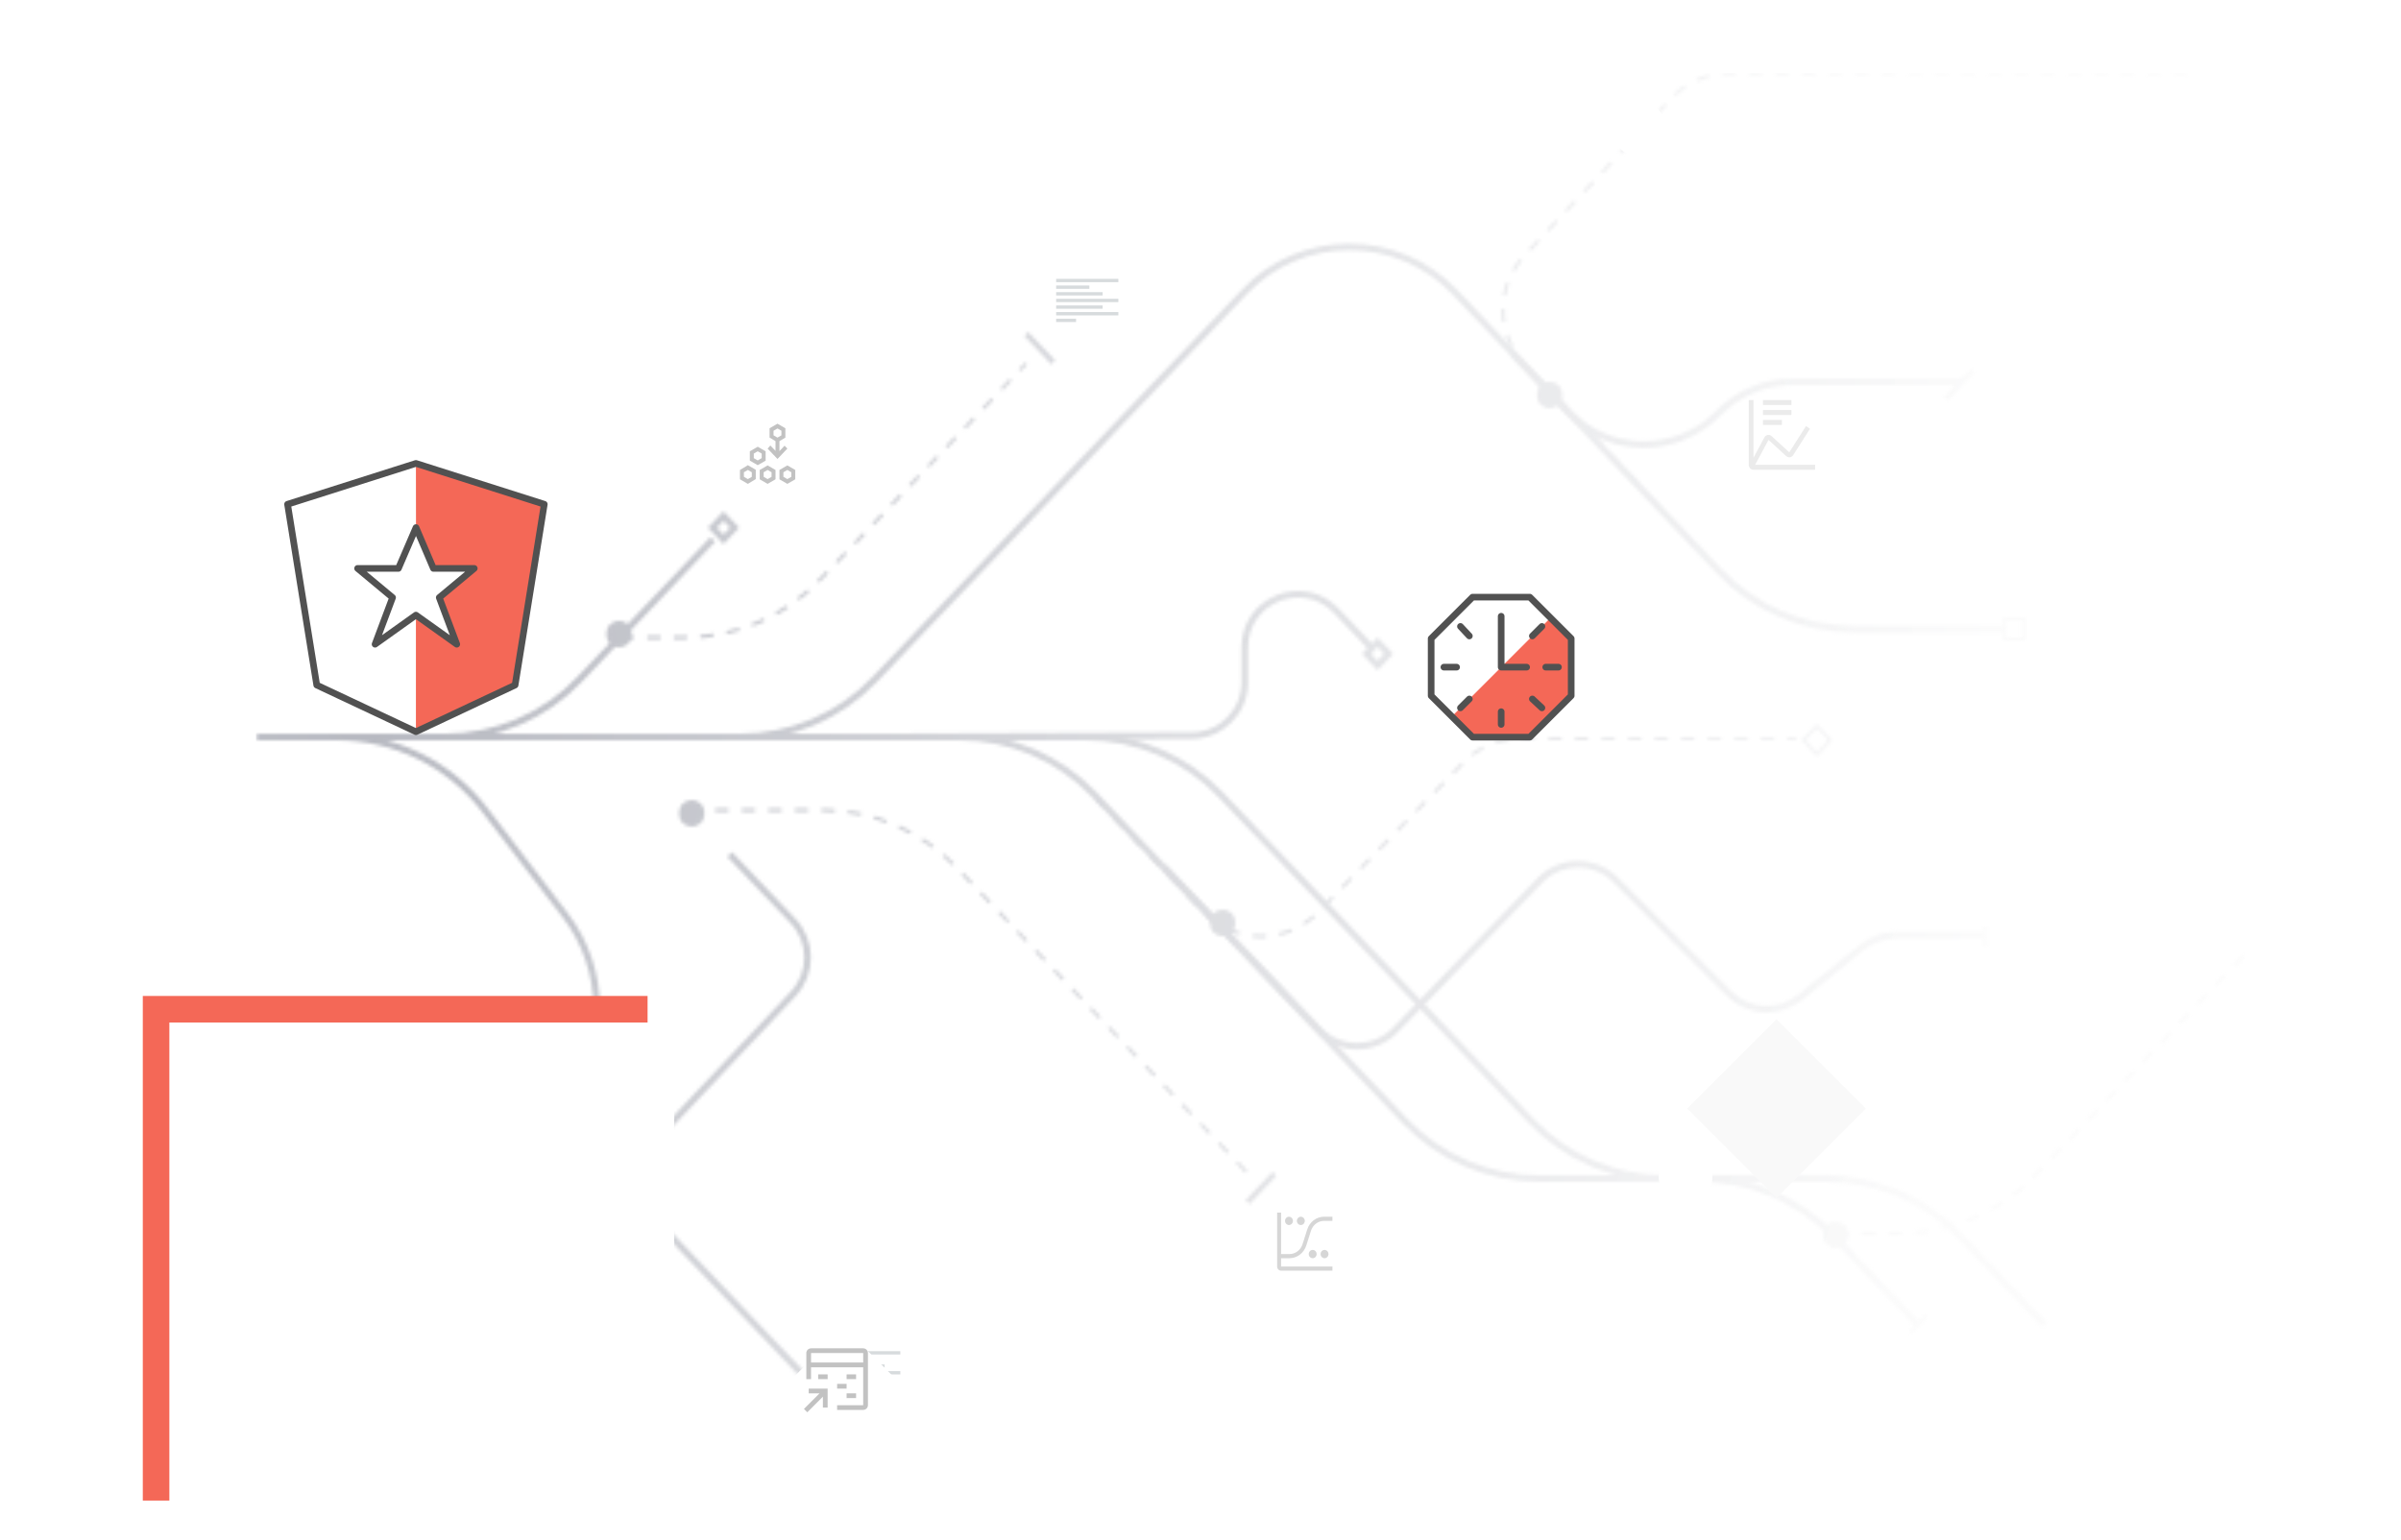<svg width="723" height="464" viewBox="0 0 723 464" fill="none" xmlns="http://www.w3.org/2000/svg">
<g clip-path="url(#clip0_5850_35695)">
<mask id="mask0_5850_35695" style="mask-type:alpha" maskUnits="userSpaceOnUse" x="77" y="21" width="629" height="607">
<path d="M79.855 222H288.961C304.296 222 318.959 228.288 329.53 239.398L422.973 337.602C433.544 348.712 448.208 355 463.542 355H511.615C526.95 355 541.614 361.288 552.185 372.398L577.497 399" stroke="black" stroke-width="2"/>
<path d="M117.915 222H327.021C342.356 222 357.02 228.288 367.591 239.398L461.034 337.602C471.604 348.712 486.268 355 501.603 355H549.676C565.011 355 579.675 361.288 590.245 372.398L615.558 399" stroke="black" stroke-width="2"/>
<path d="M209.736 222H222.868C238.181 222 252.825 215.73 263.393 204.648L374.638 88C391.798 69.8 420.857 69.878 438.1 88L517.635 172.002C528.212 183.172 542.917 189.5 558.3 189.5H603.664" stroke="black" stroke-width="2"/>
<path d="M186.9 192H206.355C221.587 192 236.161 185.796 246.719 174.817L257.602 163.5L308.984 109.5" stroke="black" stroke-dasharray="4 4"/>
<path d="M207.358 244L247.57 244C262.904 244 277.568 250.288 288.139 261.397L376.727 354.5" stroke="black" stroke-dasharray="4 4"/>
<path d="M552.757 371.5H572.212C587.444 371.5 602.018 365.296 612.576 354.317L623.459 343L655.045 309.5L705 257" stroke="black" stroke-dasharray="4 4"/>
<path d="M329.916 240.5L362.354 274.591C371.754 284.47 387.485 284.542 396.975 274.75L440.543 229.797C445.064 225.133 451.282 222.5 457.777 222.5L540.864 222.5" stroke="black" stroke-dasharray="4 4"/>
<path d="M493.288 145.696L459.22 109.892C450.461 100.687 450.395 86.25 459.069 76.965L503.3 29.617C507.839 24.758 514.19 22 520.838 22L658.376 22" stroke="black" stroke-dasharray="4 4"/>
<path d="M350.561 261.25L397.095 310.156C403.37 316.75 413.876 316.788 420.198 310.239L463.651 265.226C469.869 258.785 480.162 258.699 486.486 265.035L520.684 299.293C526.474 305.093 535.711 305.581 542.079 300.422L560.724 285.318C563.573 283.009 567.128 281.75 570.795 281.75H597.479" stroke="black" stroke-width="2"/>
<path d="M455.466 106.5L472.286 124.177C484.536 137.052 505.028 137.179 517.438 124.458C523.338 118.41 531.43 115 539.879 115H590.893" stroke="black" stroke-width="2"/>
<path d="M219.727 257.366L238.779 277.389C244.637 283.546 244.66 293.208 238.831 299.393L196.341 344.474C190.512 350.658 190.535 360.32 196.393 366.477L242.088 414.5" stroke="black" stroke-width="2"/>
<path d="M266.827 222L358.896 221.586C367.704 221.547 374.824 214.395 374.824 205.586V195.026C374.824 180.579 392.457 173.531 402.415 183.997L412.885 195" stroke="black" stroke-width="2"/>
<path d="M106.387 222H133.992C149.327 222 163.991 215.712 174.561 204.602L214.622 162.5" stroke="black" stroke-width="2"/>
<path d="M100.312 349.5H133.805C159.139 349.5 179.676 328.963 179.676 303.629C179.676 293.571 176.37 283.792 170.268 275.797L146.016 244.023C135.422 230.144 118.961 222 101.501 222L77.305 222" stroke="black" stroke-width="2"/>
<rect x="-0.5" y="0.5" width="5.661" height="6" transform="matrix(-1 0 0 1 608.849 186)" stroke="black"/>
<rect y="1.449" width="4.832" height="4.832" transform="matrix(-0.689 0.724 0.689 0.724 413.838 192.399)" stroke="black" stroke-width="2"/>
<rect y="1.449" width="4.832" height="4.832" transform="matrix(-0.689 0.724 0.689 0.724 216.874 154.399)" stroke="black" stroke-width="2"/>
<rect y="0.724" width="5.832" height="5.832" transform="matrix(-0.689 0.724 0.689 0.724 546.597 218.2)" stroke="black"/>
<rect width="1.68" height="11.763" transform="matrix(-0.689 -0.724 -0.689 0.724 594.624 112.218)" fill="black"/>
<rect width="1.68" height="11.763" transform="matrix(-0.689 0.724 -0.689 -0.724 317.733 108.521)" fill="black"/>
<rect width="1.68" height="11.763" transform="matrix(-0.689 -0.724 -0.689 0.724 384.339 354.218)" fill="black"/>
<rect width="0.952" height="6" transform="matrix(-1 0 0 1 598.43 279)" fill="black"/>
<rect width="0.976" height="6.832" transform="matrix(-0.689 -0.724 -0.689 0.724 580.352 396.707)" fill="black"/>
<rect x="-1" y="1" width="4.661" height="5" rx="2.33" transform="matrix(-1 0 0 1 245.321 412)" stroke="black" stroke-width="2"/>
<rect width="6.661" height="7" transform="matrix(-1 0 0 1 106.497 346)" fill="black"/>
<ellipse cx="3.806" cy="4" rx="3.806" ry="4" transform="matrix(-1 0 0 1 212.115 241)" fill="black"/>
<ellipse cx="3.806" cy="4" rx="3.806" ry="4" transform="matrix(-1 0 0 1 556.563 368)" fill="black"/>
<ellipse cx="3.806" cy="4" rx="3.806" ry="4" transform="matrix(-1 0 0 1 371.97 274)" fill="black"/>
<ellipse cx="3.806" cy="4" rx="3.806" ry="4" transform="matrix(-1 0 0 1 190.23 187)" fill="black"/>
<ellipse cx="3.806" cy="4" rx="3.806" ry="4" transform="matrix(-1 0 0 1 470.452 115)" fill="black"/>
</mask>
<g mask="url(#mask0_5850_35695)">
<rect width="645.127" height="621" transform="matrix(-1 0 0 1 677.406 -19)" fill="url(#paint0_radial_5850_35695)"/>
</g>
<rect width="6" height="1" transform="matrix(1 9.18774e-08 8.31841e-08 -1 252.38 420)" fill="#D7DBDD"/>
<rect width="18.729" height="1" transform="matrix(1 9.18774e-08 8.31841e-08 -1 252.38 418)" fill="#D7DBDD"/>
<rect width="14" height="1" transform="matrix(1 1.27369e-07 5.79406e-08 -1 252.38 416)" fill="#D7DBDD"/>
<rect width="18.729" height="1" transform="matrix(1 9.18774e-08 8.31841e-08 -1 252.38 414)" fill="#D7DBDD"/>
<rect width="14" height="1" transform="matrix(1 1.27369e-07 5.79406e-08 -1 252.38 412)" fill="#D7DBDD"/>
<rect width="10" height="1" transform="matrix(1 9.18774e-08 8.31841e-08 -1 252.38 410)" fill="#D7DBDD"/>
<rect width="18.729" height="1" transform="matrix(1 9.18774e-08 8.31841e-08 -1 252.38 408)" fill="#D7DBDD"/>
<rect x="324.034" y="97" width="6" height="1" transform="rotate(180 324.034 97)" fill="#D7DBDD"/>
<rect x="336.764" y="95" width="18.729" height="1" transform="rotate(180 336.764 95)" fill="#D7DBDD"/>
<rect x="332.034" y="93" width="14" height="1" transform="rotate(180 332.034 93)" fill="#D7DBDD"/>
<rect x="336.764" y="91" width="18.729" height="1" transform="rotate(180 336.764 91)" fill="#D7DBDD"/>
<rect x="332.034" y="89" width="14" height="1" transform="rotate(180 332.034 89)" fill="#D7DBDD"/>
<rect x="328.034" y="87" width="10" height="1" transform="rotate(180 328.034 87)" fill="#D7DBDD"/>
<rect x="336.764" y="85" width="18.729" height="1" transform="rotate(180 336.764 85)" fill="#D7DBDD"/>
<g filter="url(#filter0_dddd_5850_35695)">
<rect x="534.95" y="103" width="38.061" height="38.061" transform="rotate(45 534.95 103)" fill="#F9F9F9"/>
</g>
<g filter="url(#filter1_d_5850_35695)">
<rect x="225.165" y="414.629" width="38.061" height="38.061" transform="rotate(-45 225.165 414.629)" fill="white"/>
</g>
<g opacity="0.3" clip-path="url(#clip1_5850_35695)">
<path d="M243.515 418.272V419.7H246.788L242.088 424.4L243.097 425.409L247.797 420.709V423.982H249.224V418.272H243.515Z" fill="#333333"/>
<path d="M254.934 419.7H257.788V421.127H254.934V419.7Z" fill="#333333"/>
<path d="M252.079 416.846H254.933V418.273H252.079V416.846Z" fill="#333333"/>
<path d="M254.934 413.991H257.788V415.418H254.934V413.991Z" fill="#333333"/>
<path d="M246.37 413.991H249.224V415.418H246.37V413.991Z" fill="#333333"/>
<path d="M259.929 406.141H244.229C243.851 406.141 243.488 406.292 243.22 406.559C242.953 406.827 242.802 407.19 242.802 407.568V415.418H244.229V411.85H259.929V423.268H252.079V424.695H259.929C260.307 424.695 260.67 424.544 260.938 424.277C261.205 424.009 261.356 423.646 261.356 423.268V407.568C261.356 407.19 261.205 406.827 260.938 406.559C260.67 406.292 260.307 406.141 259.929 406.141ZM259.929 410.422H244.229V407.568H259.929V410.422Z" fill="#333333"/>
</g>
<g opacity="0.3" clip-path="url(#clip2_5850_35695)">
<path d="M102.215 326.5V327.75H104.943L101.026 331.866L101.867 332.75L105.783 328.634V331.5H106.973V326.5H102.215Z" fill="#333333"/>
<path d="M116.488 321.5H112.92C112.605 321.5 112.302 321.368 112.079 321.133C111.856 320.899 111.731 320.581 111.73 320.25V316.5C111.731 316.169 111.856 315.851 112.079 315.617C112.302 315.382 112.605 315.25 112.92 315.25H116.488C116.803 315.25 117.106 315.382 117.329 315.617C117.552 315.851 117.677 316.169 117.677 316.5V320.25C117.677 320.581 117.552 320.899 117.329 321.133C117.106 321.368 116.803 321.5 116.488 321.5ZM112.92 316.5V320.25H116.488V316.5H112.92Z" fill="#333333"/>
<path d="M114.109 330.25H109.352V329H114.109V324.625H104.594C104.279 324.625 103.976 324.493 103.754 324.259C103.531 324.024 103.405 323.706 103.405 323.375V319C103.405 318.669 103.531 318.351 103.754 318.117C103.976 317.882 104.279 317.75 104.594 317.75H110.541V319H104.594V323.375H114.109C114.425 323.375 114.727 323.507 114.95 323.741C115.173 323.976 115.298 324.294 115.299 324.625V329C115.298 329.331 115.173 329.649 114.95 329.884C114.727 330.118 114.425 330.25 114.109 330.25Z" fill="#333333"/>
</g>
<g opacity="0.2" clip-path="url(#clip3_5850_35695)">
<path d="M397.661 377.75C397.661 378.082 397.786 378.399 398.009 378.634C398.232 378.868 398.535 379 398.85 379C399.165 379 399.468 378.868 399.691 378.634C399.914 378.399 400.039 378.082 400.039 377.75C400.039 377.418 399.914 377.101 399.691 376.866C399.468 376.632 399.165 376.5 398.85 376.5C398.535 376.5 398.232 376.632 398.009 376.866C397.786 377.101 397.661 377.418 397.661 377.75Z" fill="#333333"/>
<path d="M394.092 377.75C394.092 378.082 394.218 378.399 394.441 378.634C394.664 378.868 394.966 379 395.282 379C395.597 379 395.9 378.868 396.123 378.634C396.346 378.399 396.471 378.082 396.471 377.75C396.471 377.418 396.346 377.101 396.123 376.866C395.9 376.632 395.597 376.5 395.282 376.5C394.966 376.5 394.664 376.632 394.441 376.866C394.218 377.101 394.092 377.418 394.092 377.75Z" fill="#333333"/>
<path d="M390.524 367.75C390.524 368.082 390.649 368.399 390.872 368.634C391.095 368.868 391.398 369 391.713 369C392.029 369 392.331 368.868 392.554 368.634C392.777 368.399 392.903 368.082 392.903 367.75C392.903 367.418 392.777 367.101 392.554 366.866C392.331 366.632 392.029 366.5 391.713 366.5C391.398 366.5 391.095 366.632 390.872 366.866C390.649 367.101 390.524 367.418 390.524 367.75Z" fill="#333333"/>
<path d="M386.956 367.75C386.956 368.082 387.081 368.399 387.304 368.634C387.527 368.868 387.83 369 388.145 369C388.461 369 388.763 368.868 388.986 368.634C389.21 368.399 389.335 368.082 389.335 367.75C389.335 367.418 389.21 367.101 388.986 366.866C388.763 366.632 388.461 366.5 388.145 366.5C387.83 366.5 387.527 366.632 387.304 366.866C387.081 367.101 386.956 367.418 386.956 367.75Z" fill="#333333"/>
<path d="M388.284 379C390.592 379 392.632 377.454 393.362 375.154L394.761 370.742C395.329 368.952 396.916 367.75 398.711 367.75H401.229V366.5H398.711C396.403 366.5 394.363 368.046 393.633 370.346L392.234 374.758C391.666 376.548 390.079 377.75 388.284 377.75H385.767V365.25H384.577V381.5C384.577 382.189 385.111 382.75 385.767 382.75H401.229V381.5H385.767V379H388.284Z" fill="#333333"/>
</g>
<g opacity="0.3" clip-path="url(#clip4_5850_35695)">
<path d="M228.172 140.125L225.793 138.75V135.938L228.172 134.562L230.551 135.938V138.75L228.172 140.125ZM226.983 138L228.172 138.688L229.361 138V136.625L228.172 135.938L226.983 136.625V138ZM225.199 145.75L222.82 144.375V141.562L225.199 140.125L227.577 141.5V144.312L225.199 145.75ZM224.009 143.625L225.199 144.312L226.388 143.625V142.25L225.199 141.562L224.009 142.25V143.625ZM231.146 145.75L228.767 144.375V141.562L231.146 140.188L233.524 141.562V144.375L231.146 145.75ZM229.956 143.625L231.146 144.312L232.335 143.625V142.25L231.146 141.562L229.956 142.25V143.625ZM237.093 145.75L234.714 144.375V141.562L237.093 140.188L239.471 141.562V144.375L237.093 145.75ZM235.903 143.625L237.093 144.312L238.282 143.625V142.25L237.093 141.562L235.903 142.25V143.625ZM236.26 134.25L234.714 135.875V132.875L236.498 131.812V129L234.119 127.625L231.74 129V131.812L233.524 132.875V135.812L231.978 134.188L231.146 135.125L234.119 138.25L237.093 135.125L236.26 134.25ZM232.93 129.75L234.119 129.062L235.308 129.75V131.125L234.119 131.812L232.93 131.125V129.75Z" fill="#333333"/>
</g>
<g opacity="0.1" clip-path="url(#clip5_5850_35695)">
<path d="M530.873 126.5H536.582V128H530.873V126.5Z" fill="#333333"/>
<path d="M530.873 123.5H539.436V125H530.873V123.5Z" fill="#333333"/>
<path d="M530.873 120.5H539.436V122H530.873V120.5Z" fill="#333333"/>
<path d="M528.526 140L532.544 132.503L537.849 137.37C538.01 137.52 538.2 137.63 538.407 137.692C538.613 137.754 538.83 137.766 539.042 137.728C539.253 137.689 539.454 137.601 539.628 137.47C539.803 137.339 539.947 137.168 540.05 136.97L545.025 129.167L543.838 128.333L538.843 136.168L538.793 136.246L533.487 131.378C533.327 131.228 533.137 131.119 532.931 131.057C532.725 130.996 532.508 130.984 532.297 131.022C532.086 131.06 531.886 131.148 531.712 131.278C531.537 131.409 531.393 131.579 531.289 131.776L528.018 137.887V120.5H526.591V140C526.591 140.398 526.742 140.779 527.009 141.06C527.277 141.341 527.64 141.5 528.018 141.5H546.573V140H528.526Z" fill="#333333"/>
</g>
<ellipse cx="507.561" cy="354.5" rx="8.088" ry="8.5" fill="white"/>
<ellipse cx="493.288" cy="38.5" rx="8.088" ry="8.5" fill="white"/>
</g>
<g filter="url(#filter2_dddd_5850_35695)">
<rect x="43" y="96" width="152" height="152" fill="#F46857"/>
</g>
<g filter="url(#filter3_dddd_5850_35695)">
<rect x="51" y="104" width="152" height="152" fill="white"/>
</g>
<path d="M125.243 139.59L163.896 151.888L155.111 206.354L125.243 220.409L95.375 206.354L86.59 151.888L125.243 139.59Z" fill="white"/>
<path d="M125.243 220.409L155.111 206.354L163.896 151.888L125.243 139.59L125.268 158.916L130.514 171.215H142.813L132.271 180L137.542 194.055L125.243 185.27V220.409Z" fill="#F46857"/>
<path d="M125.243 139.59L163.896 151.888L155.111 206.354L125.243 220.409L95.375 206.354L86.59 151.888L125.243 139.59Z" stroke="#515151" stroke-width="2" stroke-linecap="round" stroke-linejoin="round"/>
<path d="M125.268 158.917L130.514 171.216H142.813L132.271 179.99L137.542 194.056L125.243 185.282L112.945 194.056L118.215 179.99L107.674 171.216H119.972L125.268 158.917Z" stroke="#515151" stroke-width="2" stroke-linecap="round" stroke-linejoin="round"/>
<g filter="url(#filter4_dddd_5850_35695)">
<rect x="417" y="164" width="72" height="72" fill="white"/>
</g>
<path d="M443.417 222.042L430.958 209.583V192.333L443.417 179.875H460.667L473.125 192.333V209.583L460.667 222.042H443.417Z" fill="white"/>
<path d="M437.092 215.909L443.417 222.042H460.667L473.125 209.584V192.334L466.992 186.009L437.092 215.909Z" fill="#F46857"/>
<path d="M439.775 213.225L442.458 210.542" stroke="#515151" stroke-width="2" stroke-miterlimit="10" stroke-linecap="round" stroke-linejoin="round"/>
<path d="M452.042 218.208V214.375" stroke="#515151" stroke-width="2" stroke-miterlimit="10" stroke-linecap="round" stroke-linejoin="round"/>
<path d="M464.308 213.225L461.433 210.542" stroke="#515151" stroke-width="2" stroke-miterlimit="10" stroke-linecap="round" stroke-linejoin="round"/>
<path d="M439.775 188.691L442.458 191.566" stroke="#515151" stroke-width="2" stroke-miterlimit="10" stroke-linecap="round" stroke-linejoin="round"/>
<path d="M434.792 200.958H438.625" stroke="#515151" stroke-width="2" stroke-miterlimit="10" stroke-linecap="round" stroke-linejoin="round"/>
<path d="M469.292 200.958H465.458" stroke="#515151" stroke-width="2" stroke-miterlimit="10" stroke-linecap="round" stroke-linejoin="round"/>
<path d="M464.308 188.691L461.433 191.566" stroke="#515151" stroke-width="2" stroke-miterlimit="10" stroke-linecap="round" stroke-linejoin="round"/>
<path d="M452.042 185.625V200.958H459.708" stroke="#515151" stroke-width="2" stroke-miterlimit="10" stroke-linecap="round" stroke-linejoin="round"/>
<path d="M443.417 222.042L430.958 209.583V192.333L443.417 179.875H460.667L473.125 192.333V209.583L460.667 222.042H443.417Z" stroke="#515151" stroke-width="2" stroke-miterlimit="10" stroke-linecap="round" stroke-linejoin="round"/>
<defs>
<filter id="filter0_dddd_5850_35695" x="465.037" y="95" width="139.826" height="213.826" filterUnits="userSpaceOnUse" color-interpolation-filters="sRGB">
<feFlood flood-opacity="0" result="BackgroundImageFix"/>
<feColorMatrix in="SourceAlpha" type="matrix" values="0 0 0 0 0 0 0 0 0 0 0 0 0 0 0 0 0 0 127 0" result="hardAlpha"/>
<feOffset dy="7"/>
<feGaussianBlur stdDeviation="7.5"/>
<feColorMatrix type="matrix" values="0 0 0 0 0.424 0 0 0 0 0.451 0 0 0 0 0.498 0 0 0 0.05 0"/>
<feBlend mode="normal" in2="BackgroundImageFix" result="effect1_dropShadow_5850_35695"/>
<feColorMatrix in="SourceAlpha" type="matrix" values="0 0 0 0 0 0 0 0 0 0 0 0 0 0 0 0 0 0 127 0" result="hardAlpha"/>
<feOffset dy="27"/>
<feGaussianBlur stdDeviation="13.5"/>
<feColorMatrix type="matrix" values="0 0 0 0 0.424 0 0 0 0 0.451 0 0 0 0 0.498 0 0 0 0.04 0"/>
<feBlend mode="normal" in2="effect1_dropShadow_5850_35695" result="effect2_dropShadow_5850_35695"/>
<feColorMatrix in="SourceAlpha" type="matrix" values="0 0 0 0 0 0 0 0 0 0 0 0 0 0 0 0 0 0 127 0" result="hardAlpha"/>
<feOffset dy="61"/>
<feGaussianBlur stdDeviation="18.5"/>
<feColorMatrix type="matrix" values="0 0 0 0 0.424 0 0 0 0 0.451 0 0 0 0 0.498 0 0 0 0.03 0"/>
<feBlend mode="normal" in2="effect2_dropShadow_5850_35695" result="effect3_dropShadow_5850_35695"/>
<feColorMatrix in="SourceAlpha" type="matrix" values="0 0 0 0 0 0 0 0 0 0 0 0 0 0 0 0 0 0 127 0" result="hardAlpha"/>
<feOffset dy="109"/>
<feGaussianBlur stdDeviation="21.5"/>
<feColorMatrix type="matrix" values="0 0 0 0 0.424 0 0 0 0 0.451 0 0 0 0 0.498 0 0 0 0.01 0"/>
<feBlend mode="normal" in2="effect3_dropShadow_5850_35695" result="effect4_dropShadow_5850_35695"/>
<feBlend mode="normal" in="SourceGraphic" in2="effect4_dropShadow_5850_35695" result="shape"/>
</filter>
<filter id="filter1_d_5850_35695" x="211.165" y="383.716" width="85.826" height="85.826" filterUnits="userSpaceOnUse" color-interpolation-filters="sRGB">
<feFlood flood-opacity="0" result="BackgroundImageFix"/>
<feColorMatrix in="SourceAlpha" type="matrix" values="0 0 0 0 0 0 0 0 0 0 0 0 0 0 0 0 0 0 127 0" result="hardAlpha"/>
<feOffset dx="2" dy="12"/>
<feGaussianBlur stdDeviation="8"/>
<feComposite in2="hardAlpha" operator="out"/>
<feColorMatrix type="matrix" values="0 0 0 0 0 0 0 0 0 0 0 0 0 0 0 0 0 0 0.03 0"/>
<feBlend mode="normal" in2="BackgroundImageFix" result="effect1_dropShadow_5850_35695"/>
<feBlend mode="normal" in="SourceGraphic" in2="effect1_dropShadow_5850_35695" result="shape"/>
</filter>
<filter id="filter2_dddd_5850_35695" x="0" y="88" width="238" height="312" filterUnits="userSpaceOnUse" color-interpolation-filters="sRGB">
<feFlood flood-opacity="0" result="BackgroundImageFix"/>
<feColorMatrix in="SourceAlpha" type="matrix" values="0 0 0 0 0 0 0 0 0 0 0 0 0 0 0 0 0 0 127 0" result="hardAlpha"/>
<feOffset dy="7"/>
<feGaussianBlur stdDeviation="7.5"/>
<feColorMatrix type="matrix" values="0 0 0 0 0.424 0 0 0 0 0.451 0 0 0 0 0.498 0 0 0 0.05 0"/>
<feBlend mode="normal" in2="BackgroundImageFix" result="effect1_dropShadow_5850_35695"/>
<feColorMatrix in="SourceAlpha" type="matrix" values="0 0 0 0 0 0 0 0 0 0 0 0 0 0 0 0 0 0 127 0" result="hardAlpha"/>
<feOffset dy="27"/>
<feGaussianBlur stdDeviation="13.5"/>
<feColorMatrix type="matrix" values="0 0 0 0 0.424 0 0 0 0 0.451 0 0 0 0 0.498 0 0 0 0.04 0"/>
<feBlend mode="normal" in2="effect1_dropShadow_5850_35695" result="effect2_dropShadow_5850_35695"/>
<feColorMatrix in="SourceAlpha" type="matrix" values="0 0 0 0 0 0 0 0 0 0 0 0 0 0 0 0 0 0 127 0" result="hardAlpha"/>
<feOffset dy="61"/>
<feGaussianBlur stdDeviation="18.5"/>
<feColorMatrix type="matrix" values="0 0 0 0 0.424 0 0 0 0 0.451 0 0 0 0 0.498 0 0 0 0.03 0"/>
<feBlend mode="normal" in2="effect2_dropShadow_5850_35695" result="effect3_dropShadow_5850_35695"/>
<feColorMatrix in="SourceAlpha" type="matrix" values="0 0 0 0 0 0 0 0 0 0 0 0 0 0 0 0 0 0 127 0" result="hardAlpha"/>
<feOffset dy="109"/>
<feGaussianBlur stdDeviation="21.5"/>
<feColorMatrix type="matrix" values="0 0 0 0 0.424 0 0 0 0 0.451 0 0 0 0 0.498 0 0 0 0.01 0"/>
<feBlend mode="normal" in2="effect3_dropShadow_5850_35695" result="effect4_dropShadow_5850_35695"/>
<feBlend mode="normal" in="SourceGraphic" in2="effect4_dropShadow_5850_35695" result="shape"/>
</filter>
<filter id="filter3_dddd_5850_35695" x="8" y="96" width="238" height="312" filterUnits="userSpaceOnUse" color-interpolation-filters="sRGB">
<feFlood flood-opacity="0" result="BackgroundImageFix"/>
<feColorMatrix in="SourceAlpha" type="matrix" values="0 0 0 0 0 0 0 0 0 0 0 0 0 0 0 0 0 0 127 0" result="hardAlpha"/>
<feOffset dy="7"/>
<feGaussianBlur stdDeviation="7.5"/>
<feColorMatrix type="matrix" values="0 0 0 0 0.424 0 0 0 0 0.451 0 0 0 0 0.498 0 0 0 0.05 0"/>
<feBlend mode="normal" in2="BackgroundImageFix" result="effect1_dropShadow_5850_35695"/>
<feColorMatrix in="SourceAlpha" type="matrix" values="0 0 0 0 0 0 0 0 0 0 0 0 0 0 0 0 0 0 127 0" result="hardAlpha"/>
<feOffset dy="27"/>
<feGaussianBlur stdDeviation="13.5"/>
<feColorMatrix type="matrix" values="0 0 0 0 0.424 0 0 0 0 0.451 0 0 0 0 0.498 0 0 0 0.04 0"/>
<feBlend mode="normal" in2="effect1_dropShadow_5850_35695" result="effect2_dropShadow_5850_35695"/>
<feColorMatrix in="SourceAlpha" type="matrix" values="0 0 0 0 0 0 0 0 0 0 0 0 0 0 0 0 0 0 127 0" result="hardAlpha"/>
<feOffset dy="61"/>
<feGaussianBlur stdDeviation="18.5"/>
<feColorMatrix type="matrix" values="0 0 0 0 0.424 0 0 0 0 0.451 0 0 0 0 0.498 0 0 0 0.03 0"/>
<feBlend mode="normal" in2="effect2_dropShadow_5850_35695" result="effect3_dropShadow_5850_35695"/>
<feColorMatrix in="SourceAlpha" type="matrix" values="0 0 0 0 0 0 0 0 0 0 0 0 0 0 0 0 0 0 127 0" result="hardAlpha"/>
<feOffset dy="109"/>
<feGaussianBlur stdDeviation="21.5"/>
<feColorMatrix type="matrix" values="0 0 0 0 0.424 0 0 0 0 0.451 0 0 0 0 0.498 0 0 0 0.01 0"/>
<feBlend mode="normal" in2="effect3_dropShadow_5850_35695" result="effect4_dropShadow_5850_35695"/>
<feBlend mode="normal" in="SourceGraphic" in2="effect4_dropShadow_5850_35695" result="shape"/>
</filter>
<filter id="filter4_dddd_5850_35695" x="374" y="156" width="158" height="232" filterUnits="userSpaceOnUse" color-interpolation-filters="sRGB">
<feFlood flood-opacity="0" result="BackgroundImageFix"/>
<feColorMatrix in="SourceAlpha" type="matrix" values="0 0 0 0 0 0 0 0 0 0 0 0 0 0 0 0 0 0 127 0" result="hardAlpha"/>
<feOffset dy="7"/>
<feGaussianBlur stdDeviation="7.5"/>
<feColorMatrix type="matrix" values="0 0 0 0 0.424 0 0 0 0 0.451 0 0 0 0 0.498 0 0 0 0.05 0"/>
<feBlend mode="normal" in2="BackgroundImageFix" result="effect1_dropShadow_5850_35695"/>
<feColorMatrix in="SourceAlpha" type="matrix" values="0 0 0 0 0 0 0 0 0 0 0 0 0 0 0 0 0 0 127 0" result="hardAlpha"/>
<feOffset dy="27"/>
<feGaussianBlur stdDeviation="13.5"/>
<feColorMatrix type="matrix" values="0 0 0 0 0.424 0 0 0 0 0.451 0 0 0 0 0.498 0 0 0 0.04 0"/>
<feBlend mode="normal" in2="effect1_dropShadow_5850_35695" result="effect2_dropShadow_5850_35695"/>
<feColorMatrix in="SourceAlpha" type="matrix" values="0 0 0 0 0 0 0 0 0 0 0 0 0 0 0 0 0 0 127 0" result="hardAlpha"/>
<feOffset dy="61"/>
<feGaussianBlur stdDeviation="18.5"/>
<feColorMatrix type="matrix" values="0 0 0 0 0.424 0 0 0 0 0.451 0 0 0 0 0.498 0 0 0 0.03 0"/>
<feBlend mode="normal" in2="effect2_dropShadow_5850_35695" result="effect3_dropShadow_5850_35695"/>
<feColorMatrix in="SourceAlpha" type="matrix" values="0 0 0 0 0 0 0 0 0 0 0 0 0 0 0 0 0 0 127 0" result="hardAlpha"/>
<feOffset dy="109"/>
<feGaussianBlur stdDeviation="21.5"/>
<feColorMatrix type="matrix" values="0 0 0 0 0.424 0 0 0 0 0.451 0 0 0 0 0.498 0 0 0 0.01 0"/>
<feBlend mode="normal" in2="effect3_dropShadow_5850_35695" result="effect4_dropShadow_5850_35695"/>
<feBlend mode="normal" in="SourceGraphic" in2="effect4_dropShadow_5850_35695" result="shape"/>
</filter>
<radialGradient id="paint0_radial_5850_35695" cx="0" cy="0" r="1" gradientTransform="matrix(-486.224 128 -131.092 -550.011 571.861 237)" gradientUnits="userSpaceOnUse">
<stop stop-color="#9396A2" stop-opacity="0.67"/>
<stop offset="1" stop-color="#FAFAFA" stop-opacity="0.61"/>
</radialGradient>
<clipPath id="clip0_5850_35695">
<rect width="628" height="547" fill="white" transform="translate(77 22)"/>
</clipPath>
<clipPath id="clip1_5850_35695">
<rect width="22.836" height="22.836" fill="white" transform="translate(240.661 404)"/>
</clipPath>
<clipPath id="clip2_5850_35695">
<rect width="19.03" height="20" fill="white" transform="translate(99.836 314)"/>
</clipPath>
<clipPath id="clip3_5850_35695">
<rect width="19.03" height="20" fill="white" transform="translate(383.388 364)"/>
</clipPath>
<clipPath id="clip4_5850_35695">
<rect width="19.03" height="20" fill="white" transform="translate(221.63 127)"/>
</clipPath>
<clipPath id="clip5_5850_35695">
<rect width="22.836" height="24" fill="white" transform="translate(525.164 119)"/>
</clipPath>
</defs>
</svg>
